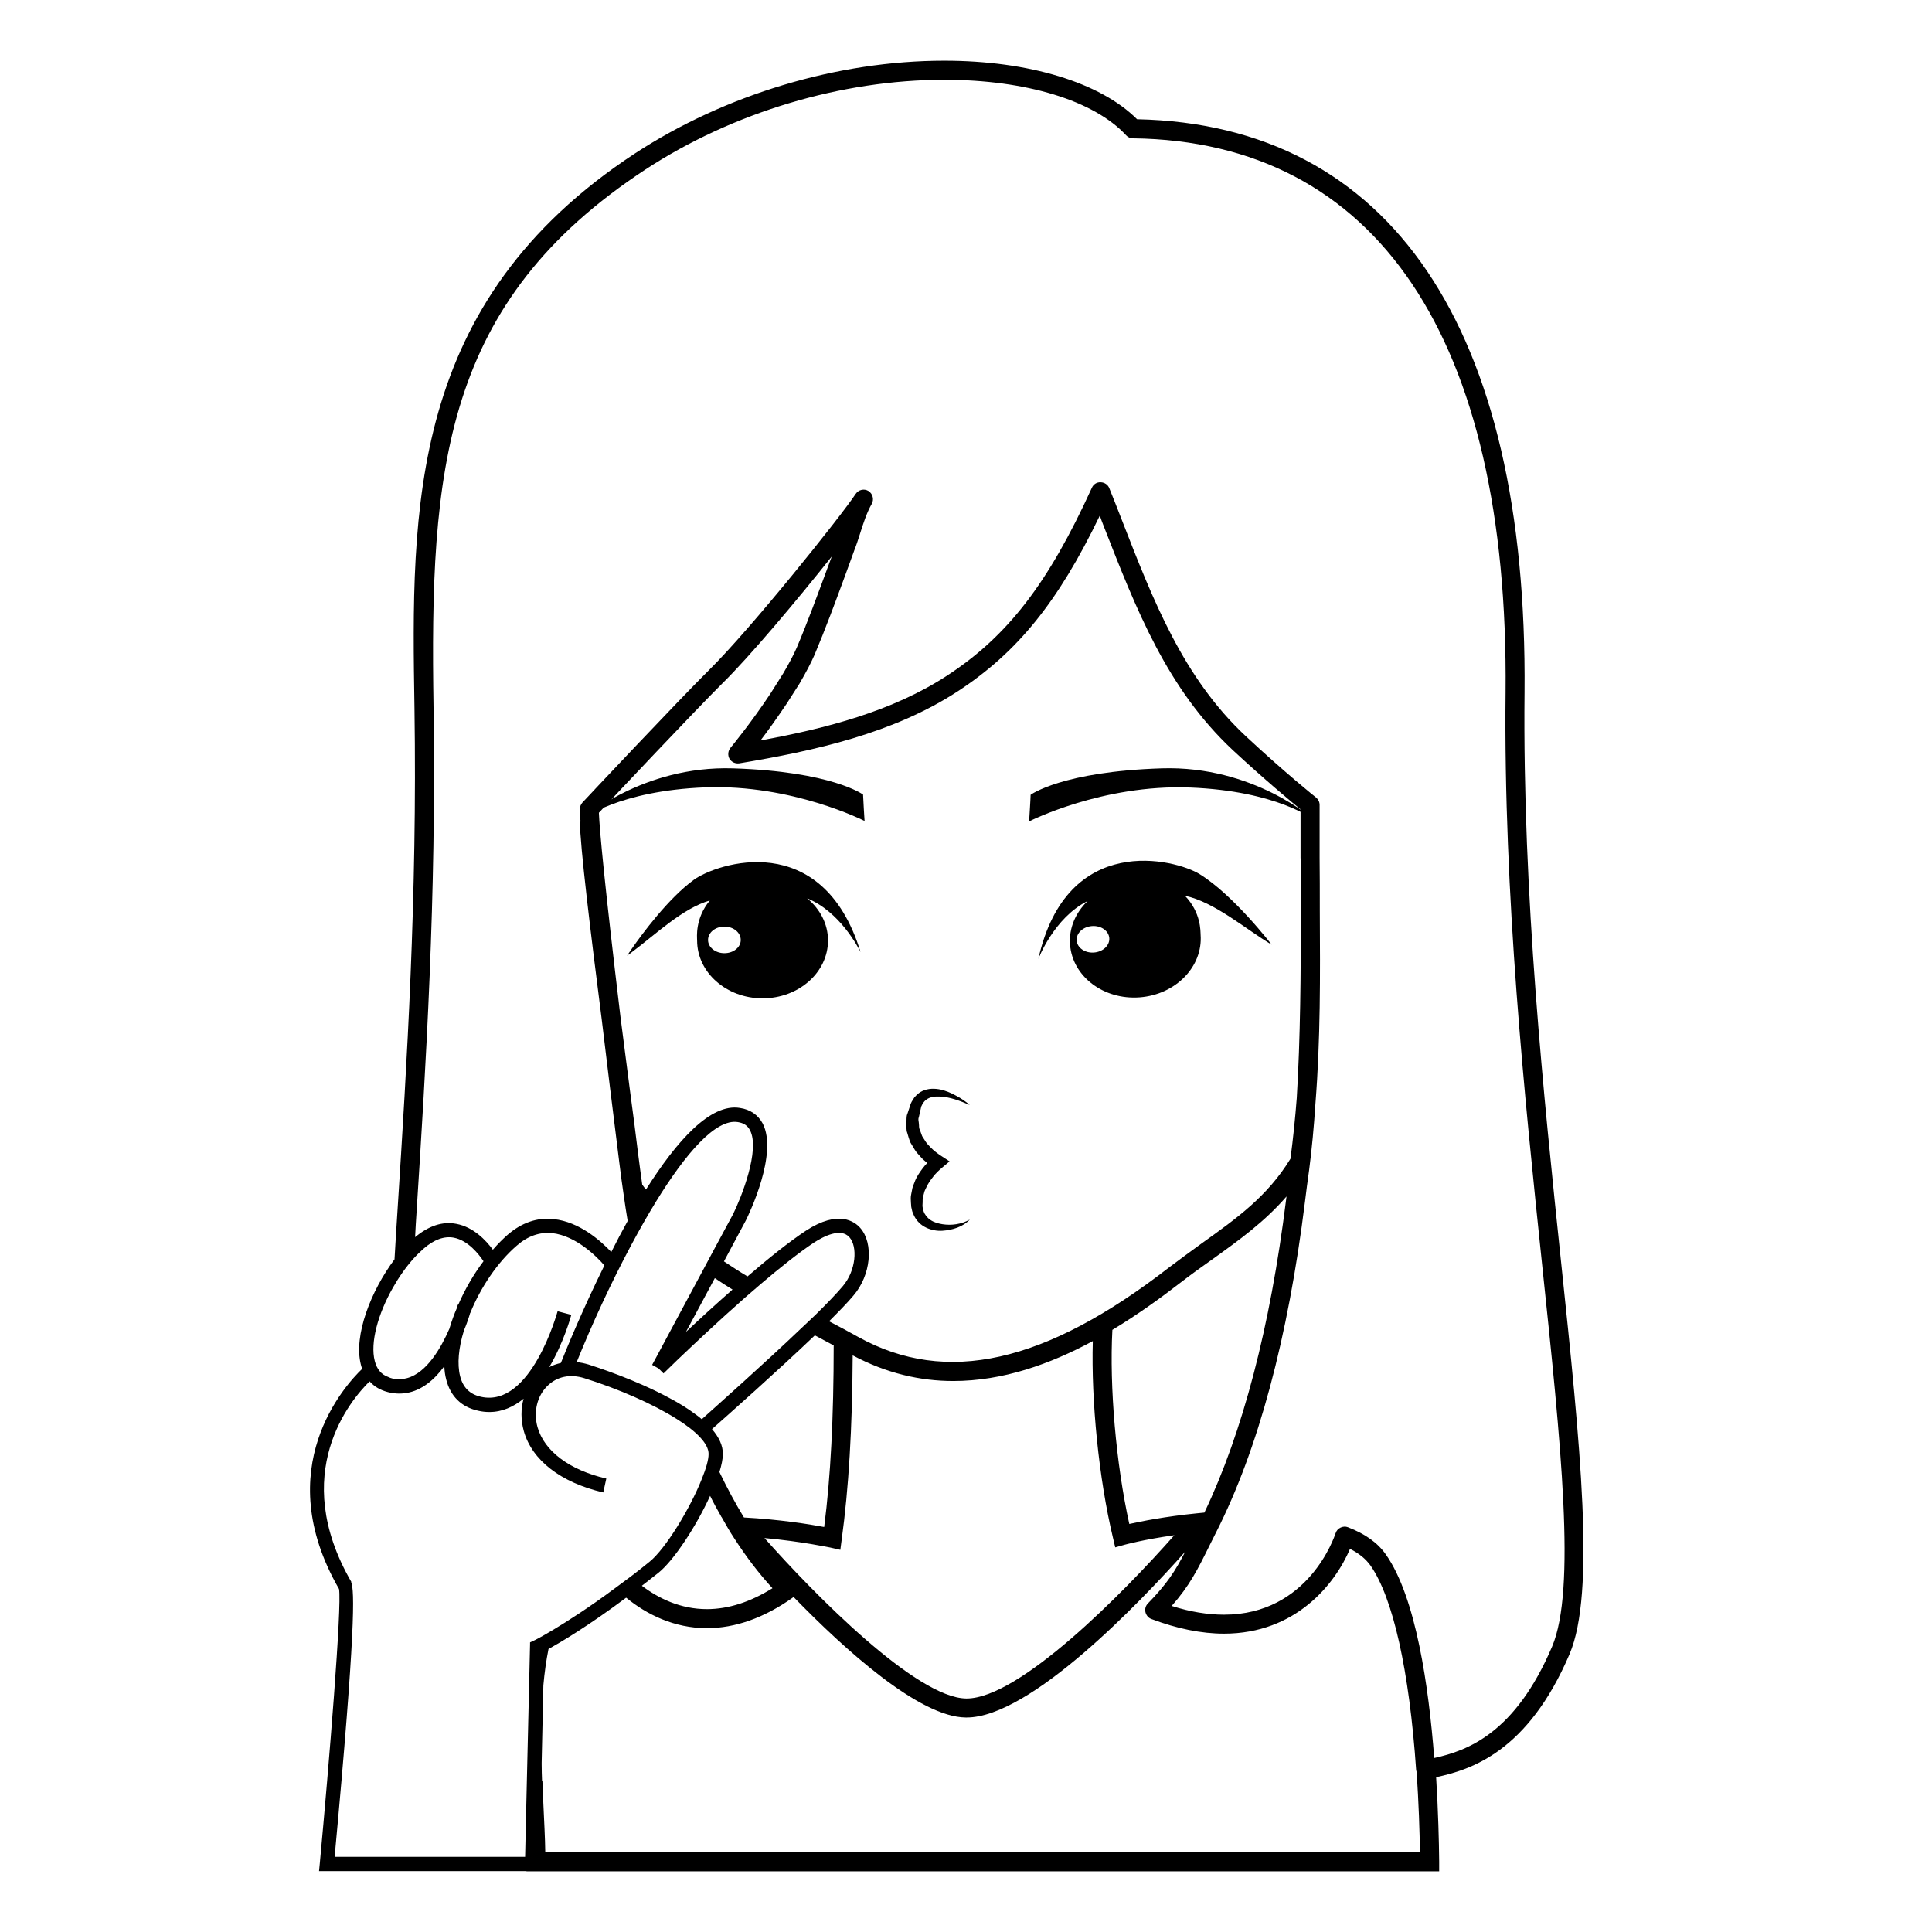 <?xml version="1.0" encoding="UTF-8"?>
<!-- Uploaded to: SVG Repo, www.svgrepo.com, Generator: SVG Repo Mixer Tools -->
<svg fill="#000000" width="800px" height="800px" version="1.1" viewBox="144 144 512 512" xmlns="http://www.w3.org/2000/svg">
 <g>
  <path d="m419.17 398.12s4.156-10.914 13.062-15.34c-3.152 3.043-4.988 7.133-4.66 11.531 0.629 8.445 8.887 14.711 18.438 13.996 9.559-0.715 16.793-8.137 16.164-16.582-0.059-0.82 0.18-5.836-4.152-10.34 7.828 1.641 16.078 8.848 22.969 12.949 0 0-10.082-13.164-19.129-18.711-6.367-3.906-35.098-11.305-42.691 22.496zm14.742-1.691c-2.387 0.18-4.438-1.25-4.586-3.184-0.145-1.941 1.672-3.652 4.062-3.828 2.387-0.176 4.434 1.246 4.586 3.184 0.145 1.941-1.676 3.652-4.062 3.828z"/>
  <path d="m372.06 396.3c-10.16-32.98-38.148-23.52-44.188-19.141-6.699 4.863-13.707 14.324-16.469 18.309-0.789 1.137-1.23 1.793-1.23 1.793 0.438-0.309 0.875-0.613 1.316-0.961 6.262-4.684 13.441-11.609 20.625-13.664-3.984 4.816-3.371 9.766-3.371 10.602 0 8.453 7.754 15.332 17.34 15.332 9.586 0 17.348-6.879 17.348-15.332 0-4.422-2.144-8.367-5.523-11.168 8.68 3.543 13.543 13.047 14.152 14.23zm-36.086 0.305c-2.41 0-4.336-1.578-4.336-3.5 0-1.977 1.93-3.547 4.336-3.547 2.41 0 4.332 1.578 4.332 3.547 0.004 1.926-1.922 3.5-4.332 3.5z"/>
  <path d="m459.3 352.7c23.211 0.887 32.914 8.559 32.914 8.559s-15.965-14.41-40.344-13.637c-26.445 0.836-34.746 7.008-34.746 7.008 0.016 0.484-0.398 7.055-0.398 7.055-0.004 0 19.363-9.871 42.574-8.984z"/>
  <path d="m330.91 352.66c-23.016 0.875-32.633 8.488-32.633 8.488s15.836-14.289 39.996-13.523c26.223 0.828 34.449 6.949 34.449 6.949-0.012 0.48 0.398 6.992 0.398 6.992 0.004 0-19.195-9.789-42.211-8.906z"/>
  <path d="m385.19 446.64 1.258 2.09c0.418 0.707 1.02 1.23 1.523 1.848 0.504 0.629 1.152 1.074 1.734 1.613 0.004 0.004 0.012 0.004 0.016 0.012-0.422 0.457-0.836 0.922-1.215 1.43-0.855 1.125-1.668 2.324-2.156 3.707-0.273 0.68-0.57 1.34-0.664 2.09-0.109 0.734-0.352 1.445-0.324 2.195 0.02 0.75 0.07 1.5 0.133 2.238 0.211 1.012 0.227 1.203 0.672 2.156 1.43 3.195 4.832 4.293 7.523 4.144 2.734-0.176 5.5-1.023 7.32-2.969-2.258 1.273-4.867 1.605-7.231 1.238-1.168-0.188-2.309-0.516-3.195-1.129-0.867-0.578-1.543-1.461-1.805-2.273-0.152-0.191-0.328-1.316-0.312-1.559 0.035-0.551 0.055-1.094 0.051-1.629 0-0.539 0.25-1.066 0.348-1.594 0.082-0.539 0.367-1.039 0.609-1.547 0.434-1.012 1.129-1.969 1.832-2.871 0.684-0.906 1.605-1.77 2.398-2.422l1.945-1.633-2.18-1.422c-0.938-0.613-2.039-1.426-2.887-2.316-0.395-0.48-0.906-0.887-1.219-1.406l-0.984-1.543-0.605-1.668c-0.312-0.562-0.168-1.082-0.262-1.621 0.016-0.562-0.297-1.004-0.004-1.762l0.473-2.082c0.059-0.227 0.195-0.953 0.195-0.777l0.352-0.746c0.312-0.414 0.629-0.828 1.074-1.102 0.855-0.598 2.109-0.812 3.41-0.734 2.66 0.07 5.367 1.125 7.981 2.231-1.09-0.941-2.293-1.758-3.578-2.438-1.281-0.707-2.644-1.301-4.152-1.648-1.492-0.301-3.223-0.371-4.871 0.406-0.836 0.379-1.492 1.02-2.086 1.699l-0.695 1.109c-0.395 0.781-0.309 0.797-0.48 1.234l-0.672 2.023c-0.297 0.59-0.188 1.617-0.238 2.457 0.031 0.867-0.098 1.824 0.223 2.574 0.238 0.809 0.465 1.617 0.746 2.394z"/>
  <path d="m557.69 478.34c-4.535-43.328-10.227-97.285-9.672-150.79 0.906-96.629-35.52-150.54-102.68-151.95-9.723-9.723-28.668-15.516-51.086-15.516-28.266 0-58.09 8.969-81.918 24.535-60.207 39.5-59.348 94.16-58.492 147.06 0.754 50.129-2.016 94.113-4.484 132.91-0.301 4.484-0.555 8.867-0.805 13.145-6.246 8.363-10.883 20.152-8.918 27.91 0.102 0.402 0.203 0.754 0.352 1.113-4.535 4.328-24.637 26.301-6.144 58.336 0.805 4.488-2.672 46.754-5.09 72.703l-0.203 2.066h54.965v0.051h241.88v-2.57c-0.051-5.344-0.25-13.305-0.805-22.371 9.168-1.965 24.285-6.648 35.367-32.641 6.902-16.328 2.871-55.02-2.266-103.99zm-309.59 6.953c1.562-2.769 3.426-5.441 5.492-7.758 0 0 0.051 0 0.051-0.051 0.855-0.953 1.762-1.812 2.672-2.621 2.719-2.371 5.391-3.324 7.91-2.871 3.828 0.707 6.699 4.434 7.91 6.246-2.621 3.473-4.938 7.453-6.699 11.539l-0.102-0.055s-0.051 0.203-0.152 0.555c-0.051 0.105-0.051 0.203-0.102 0.352-0.754 1.715-1.359 3.426-1.863 5.09-0.051 0.102-0.102 0.203-0.102 0.352-2.215 5.09-5.996 11.738-11.234 13.145-1.211 0.352-2.519 0.402-3.879 0.105-0.402-0.105-0.754-0.203-1.109-0.402-1.863-0.656-3.023-2.066-3.578-4.231-1.262-4.832 0.855-12.492 4.785-19.395zm66.098-27.355c-0.402-2.82-0.754-5.594-1.109-8.312-0.504-4.18-1.258-10.078-2.168-16.828-0.754-5.894-1.613-12.445-2.469-19.145-4.281-35.668-5.543-49.574-5.742-54.262 4.18-4.484 25.895-27.508 32.746-34.309 7.152-7.004 19.75-22.016 28.969-33.605l-1.16 3.125c-2.57 6.953-5.188 14.105-8.062 20.906-0.855 1.965-2.066 4.281-3.68 7.004l-3.273 5.188c-5.039 7.656-10.629 14.461-10.68 14.508-0.656 0.805-0.754 1.965-0.25 2.871 0.555 0.906 1.562 1.359 2.621 1.211 20-3.324 40.859-7.961 57.887-19.094 15.719-10.277 26.551-23.578 37.633-46.551 0.301 0.906 0.656 1.812 1.008 2.719 8.664 22.168 16.777 43.074 34.207 59.398 8.465 7.859 15.516 13.703 17.984 15.719v12.898c0.051 0.25 0.051 0.504 0.051 0.707v13.047c0.051 16.473-0.102 34.16-1.059 49.879-0.402 5.289-0.957 10.625-1.664 16.066-6.098 9.977-14.207 15.77-23.578 22.469-2.82 2.066-5.691 4.133-8.613 6.352-32.848 25.441-59.047 31.285-82.324 18.434-2.519-1.406-5.141-2.82-7.758-4.176 2.621-2.625 4.887-4.938 6.449-6.805 4.637-5.391 5.441-13.805 1.812-17.938-1.461-1.664-5.742-4.891-14.359 0.707-4.434 2.922-9.977 7.356-15.516 12.141-2.117-1.258-4.231-2.625-6.246-3.981l5.793-10.832c0.906-1.809 8.566-17.781 4.484-25.695-1.211-2.266-3.273-3.727-6.047-4.133-7.809-1.309-16.777 8.766-24.887 21.613-0.344-0.391-0.695-0.844-1-1.297zm18.492 64.789c4.383-3.883 17.281-15.316 27.258-24.844 1.664 0.91 3.324 1.77 4.988 2.672 0 19-0.805 34.812-2.519 48.113-3.981-0.75-11.891-2.012-21.262-2.519-2.266-3.727-4.434-7.758-6.5-12.043 0.555-1.812 0.906-3.426 0.906-4.734 0.051-2.312-1.059-4.527-2.871-6.644zm2.418 23.125h-0.051l0.152 0.152c1.109 1.965 2.215 3.926 3.426 5.742 3.125 4.836 6.5 9.27 10.078 13.148-5.894 3.672-11.688 5.543-17.383 5.543-6.953 0-12.797-2.828-17.23-6.195 1.41-1.109 2.922-2.262 4.434-3.473 4.031-3.231 9.977-12.293 13.652-20.355 0.906 1.859 1.914 3.676 2.922 5.438zm11.484 5.742c9.977 0.906 17.332 2.519 17.434 2.519l2.672 0.605 0.352-2.672c1.863-13.504 2.82-29.574 2.922-48.863 8.969 4.781 17.938 6.801 26.652 6.801 13.148 0 25.695-4.484 36.98-10.578-0.453 15.863 1.613 36.527 5.34 52.094l0.605 2.57 2.519-0.707c0.051 0 4.887-1.367 13.148-2.519-13.652 15.461-41.059 43.277-55.066 43.277h-0.102c-13.203-0.156-40.156-27.512-53.457-42.527zm96.684-3.727c-3.527-15.973-5.289-36.422-4.484-51.438 6.602-3.981 12.695-8.359 18.086-12.539 2.871-2.215 5.691-4.238 8.465-6.195 7.106-5.09 13.855-9.969 19.598-16.625-0.051 0.25-0.051 0.504-0.102 0.805-4.231 33.953-11.539 61.766-21.664 82.977l-2.066 0.203c-8.461 0.848-14.609 2.106-17.832 2.812zm-105.15-62.121c-4.484 3.93-8.816 7.91-12.344 11.234l7.656-14.258c1.566 1.059 3.129 2.066 4.688 3.023zm-20.301-23.273c7.859-12.797 15.871-22.07 21.715-21.109 1.562 0.25 2.57 0.906 3.223 2.168 2.719 5.238-2.316 17.836-4.484 22.219l-5.594 10.383-2.367 4.434-8.766 16.324-3.477 6.492-1.258 2.324 1.715 0.953 1.312 1.312c0.051-0.051 1.461-1.406 3.727-3.629 4.031-3.828 10.832-10.277 17.938-16.523 1.359-1.152 2.719-2.367 4.082-3.523 5.09-4.332 10.078-8.312 14.105-10.988 2.57-1.664 7.152-4.031 9.422-1.41 2.168 2.418 1.812 8.766-1.812 13-1.664 1.969-4.133 4.535-7.055 7.41-1.211 1.152-2.519 2.414-3.879 3.672-9.926 9.473-22.469 20.605-26.398 24.133-0.504-0.453-1.059-0.906-1.664-1.309-2.066-1.566-4.383-2.973-6.852-4.281-9.07-4.938-19.496-8.266-21.512-8.922-1.059-0.301-2.117-0.555-3.125-0.605 3.879-9.672 9.02-20.902 14.559-31.234 2.113-3.934 4.277-7.766 6.445-11.289zm-25.191 42.723c-1.059 0.25-2.117 0.605-3.074 1.109 3.828-6.5 5.691-13.301 5.844-13.855l-3.629-0.953c-0.102 0.25-7.004 25.645-20.305 22.672-2.973-0.656-4.785-2.469-5.543-5.492-0.805-3.231-0.402-7.457 1.008-12.047 0.805-1.914 1.359-3.578 1.664-4.684 0.051 0 0.051 0 0.051-0.051 2.719-6.699 7.203-13.402 12.293-17.785 2.922-2.57 6.047-3.629 9.371-3.324 6.398 0.711 11.891 6.297 13.855 8.566-5.691 11.484-9.973 21.914-11.535 25.844zm-9.473 130.89h-50.48c5.594-60.355 5.289-70.641 4.383-72.801l0.051-0.051c-16.676-28.824-0.152-48.266 4.836-53.156 1.211 1.367 2.82 2.316 4.785 2.828 0.152 0.051 0.25 0.051 0.402 0.102 0.957 0.203 1.812 0.309 2.719 0.309 0.605 0 1.211-0.051 1.812-0.152 4.133-0.656 7.508-3.578 10.078-7.106 0.051 1.258 0.203 2.418 0.504 3.527 1.109 4.434 4.031 7.305 8.414 8.262 1.059 0.258 2.066 0.352 3.023 0.352 3.477 0 6.449-1.41 9.07-3.527-0.754 2.672-0.754 5.644 0.051 8.566 2.168 7.758 9.824 13.652 21.059 16.273l0.805-3.68c-9.773-2.266-16.426-7.254-18.238-13.652-1.109-4.031-0.102-8.262 2.672-10.934 2.519-2.469 5.996-3.176 9.723-2.016 9.02 2.828 18.188 6.805 24.535 10.832 5.141 3.223 8.465 6.551 8.414 9.27 0 1.566-0.707 3.93-1.812 6.648-3.074 7.758-9.574 18.438-13.805 21.867-1.715 1.41-3.375 2.719-4.988 3.93-1.461 1.109-2.82 2.117-4.133 3.066-7.106 5.289-12.695 8.816-16.375 11.035-3.273 1.965-5.09 2.871-5.141 2.871l-0.957 0.453-0.102 0.051v0.504l-1.16 49.629v0.051zm5.34-1.207c-0.051-3.883-0.301-8.262-0.504-12.848l-0.25-5.996h-0.102c-0.051-1.461-0.102-2.973-0.102-4.434v-0.504l0.453-20.461c0.301-3.375 0.754-6.602 1.359-9.621 3.324-1.863 10.43-6.039 20.555-13.598h0.051c5.34 4.379 12.645 8.062 21.363 8.062 7.508 0 15.164-2.719 22.723-8.062 0.051-0.055 0.102-0.152 0.203-0.258 13.703 14.113 33.402 31.891 45.695 31.996h0.203c16.93 0 46.047-30.582 57.938-43.938-2.672 5.188-4.836 8.516-9.875 13.707-0.605 0.605-0.855 1.461-0.656 2.316 0.203 0.805 0.754 1.512 1.562 1.809 6.801 2.574 13.301 3.883 19.246 3.883 18.992 0 29.422-13.105 33.402-22.469 2.418 1.211 4.18 2.672 5.441 4.434 5.945 8.516 10.277 27.762 12.09 54.211 0 0.152 0.102 0.25 0.102 0.402 0.605 8.312 0.805 15.871 0.906 21.363zm266.82-54.512c-9.773 22.922-22.32 27.559-31.234 29.523-1.461-18.941-4.836-42.57-12.797-53.906-2.168-3.125-5.492-5.492-10.078-7.254-0.605-0.25-1.359-0.195-1.965 0.105-0.656 0.301-1.109 0.855-1.309 1.512-0.301 0.855-7.152 21.562-29.574 21.562-4.281 0-8.969-0.754-13.855-2.316 4.734-5.391 6.801-9.473 10.078-16.121l1.664-3.324c11.184-22.016 19.094-51.535 23.578-87.656 0.352-2.871 0.707-5.644 1.109-8.469 0.707-5.387 1.258-11.336 1.664-17.527 1.359-17.23 1.258-33.805 1.16-51.086v-0.352c0-4.684 0-9.27-0.051-13.703v-14.055c0-0.754-0.352-1.461-0.957-1.965-0.102-0.051-8.262-6.602-18.59-16.223-16.625-15.516-24.535-35.922-32.949-57.535-1.059-2.719-2.117-5.441-3.223-8.16-0.352-0.957-1.258-1.562-2.266-1.613-1.109-0.051-1.965 0.555-2.367 1.461-11.539 25.293-22.27 39.246-38.289 49.727-14.461 9.473-32.094 14.055-49.523 17.23 2.016-2.621 4.484-6.098 6.953-9.773l3.375-5.289c1.762-3.023 3.023-5.441 3.981-7.609 2.922-6.953 5.594-14.156 8.16-21.16l2.418-6.648c0.504-1.258 0.957-2.672 1.41-4.082 0.906-2.871 1.863-5.844 3.176-8.113 0.656-1.16 0.301-2.672-0.855-3.426-1.16-0.707-2.672-0.352-3.426 0.805-3.93 5.945-27.711 35.668-38.793 46.602-7.656 7.559-33.352 34.863-33.605 35.164-0.402 0.453-0.656 1.059-0.656 1.715 0 0.805 0.051 1.914 0.152 3.324h-0.152c0 6.195 2.871 29.727 5.793 52.547 1.309 11.027 2.871 23.578 4.637 37.734 0.352 2.922 0.754 5.894 1.211 8.961 0.301 2.215 0.656 4.383 1.008 6.555v0.051c-1.512 2.719-2.973 5.492-4.332 8.211-2.82-2.973-8.465-8.012-15.266-8.715-4.383-0.504-8.516 0.957-12.242 4.18-1.309 1.16-2.621 2.469-3.879 3.93-1.762-2.414-5.09-5.992-9.672-6.852-3.68-0.707-7.305 0.508-10.934 3.527 0.102-2.266 0.25-4.586 0.402-6.902 2.469-38.938 5.238-83.023 4.484-133.36-1.008-63.277 2.367-107.41 56.227-142.73 23.023-15.062 51.844-23.73 79.148-23.73 21.613 0 39.648 5.492 48.164 14.711 0.453 0.504 1.109 0.805 1.812 0.805 64.59 0.805 99.652 53 98.746 146.86-0.57 53.801 5.121 107.91 9.656 151.34 5.09 48.266 9.07 86.355 2.672 101.52z"/>
 </g>
</svg>